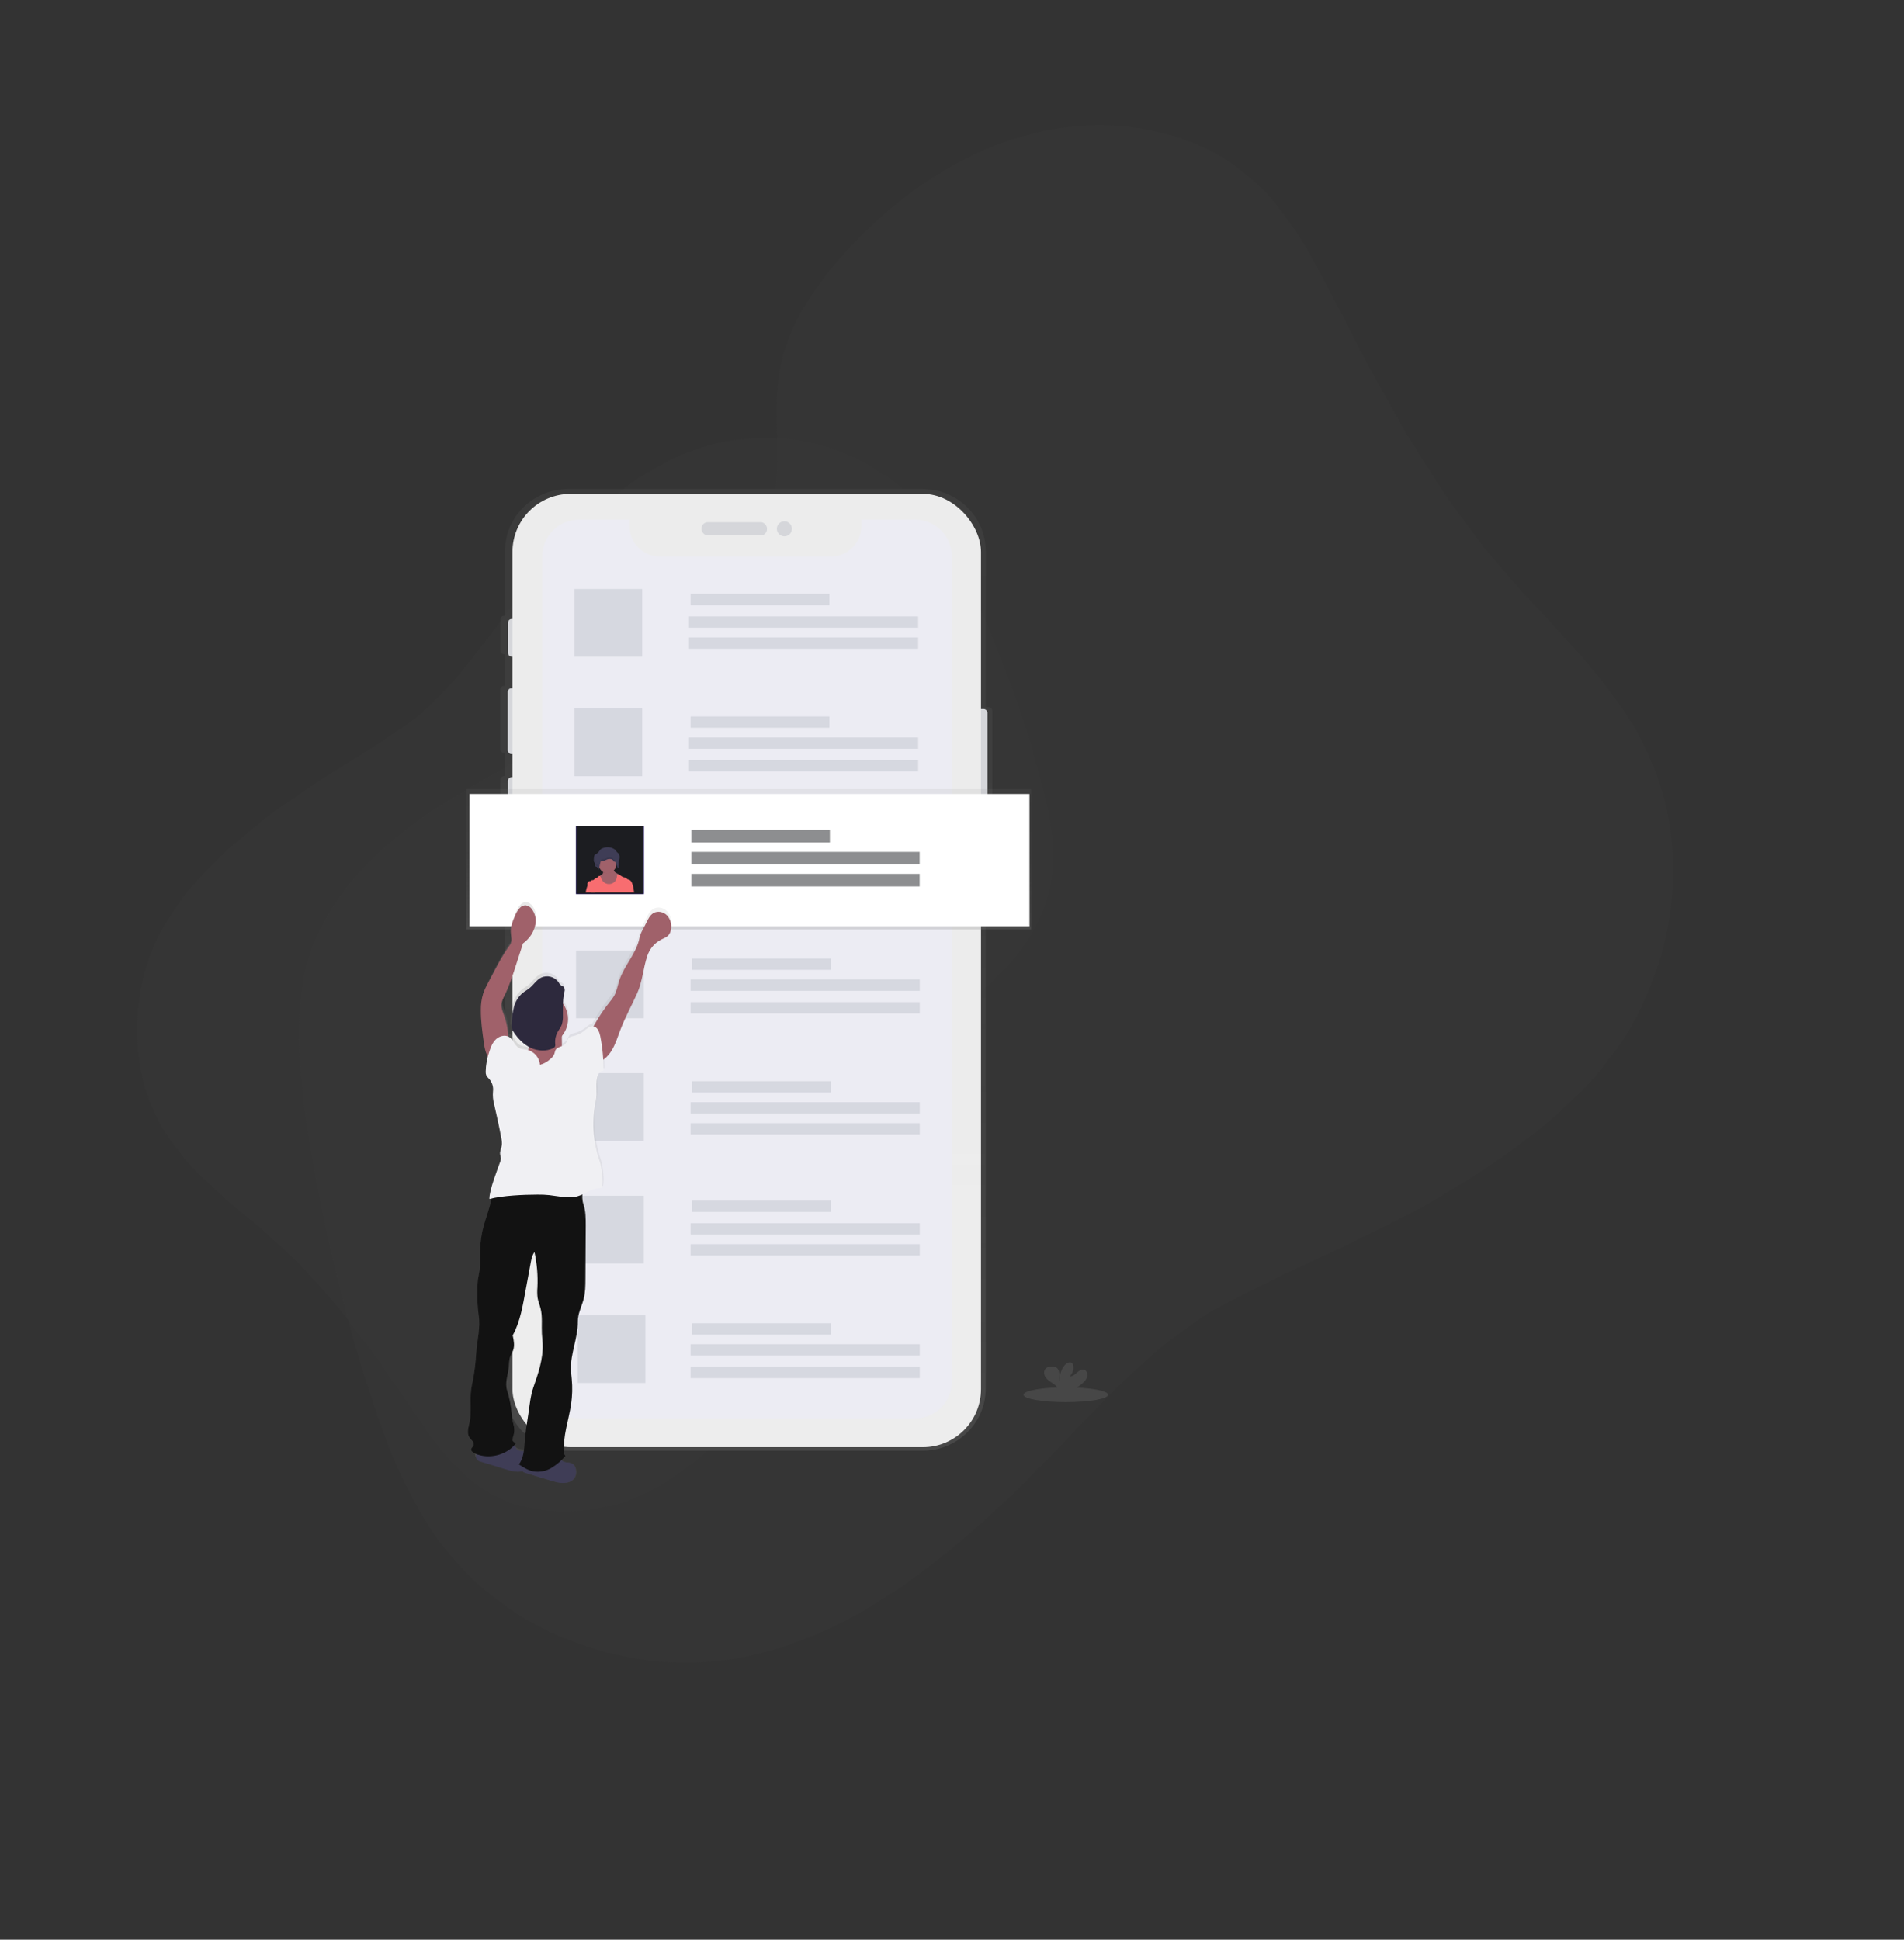 <svg width="1180" height="1202" viewBox="0 0 1180 1202" fill="none"
  xmlns="http://www.w3.org/2000/svg">
  <rect x="0" y="0" width="1180" height="1202" fill="#333333" stroke="none"/>
  <path opacity="0.2"
    d="M157.88 512.351C135.328 530.731 113.479 551.3 99.752 577.248C79.564 615.398 79.875 663.389 100.593 698.764C118.134 728.756 147.714 748.286 173.021 771.454C204.2 799.987 229.426 834.758 253.301 870.118C266.13 889.11 279.066 908.806 297.803 921.526C323.82 939.183 358.894 940.929 389.526 929.593C420.157 918.257 446.377 894.854 465.206 867.042C475.226 852.242 483.515 835.516 484.71 817.922C485.975 799.308 479.231 781.313 480.632 762.698C481.929 745.448 490.137 729.132 499.732 714.464C512.258 695.312 527.421 678.022 544.773 663.102C564.441 646.213 586.59 632.737 606.322 615.984C626.053 599.231 643.913 578.02 650.09 552.786C655.9 529.064 650.794 504.74 644.596 481.888C634.505 444.546 621.391 408.088 605.384 372.875C594.637 349.278 582.364 326.003 564.39 307.938C530.029 273.393 475.317 262.041 428.067 279.643C388.92 294.229 357.308 325.883 330.085 359.017C305.26 389.232 282.614 427.666 250.432 450.092C219.726 471.467 187.337 488.352 157.88 512.351Z"
    fill="#3D3D3D" />
  <path opacity="0.2"
    d="M906.091 733.381C942.345 710.566 977.963 684.428 1002.68 648.971C1039.03 596.842 1047.19 526.656 1023.26 471.245C1003.01 424.269 963.292 390.424 930.47 352.028C890.029 304.74 859.408 249.403 830.866 193.448C815.529 163.392 800.161 132.29 775.064 110.341C740.215 79.871 689.274 71.029 642.478 82.101C595.683 93.173 553.167 122.668 520.661 159.934C503.363 179.765 488.248 202.72 483.344 228.215C478.154 255.191 484.779 282.697 479.391 309.648C474.4 334.624 459.476 356.994 442.824 376.708C421.081 402.448 395.821 424.996 367.787 443.686C336.015 464.839 301.23 480.559 269.389 501.502C237.549 522.444 207.644 550.237 194.089 586.005C181.341 619.629 184.437 656.09 189.392 690.596C197.436 746.975 210.056 802.604 227.126 856.933C238.595 893.345 252.352 929.558 275.374 959.181C319.386 1015.83 397.298 1042.23 469.504 1024.98C529.326 1010.69 581.201 970.101 626.929 926.564C668.628 886.863 708.619 834.76 759.671 807.761C808.379 782.032 858.738 763.168 906.091 733.381Z"
    fill="#3D3D3D" />
  <path
    d="M612.693 438.17H610.901V341.56C610.901 320.256 593.353 303 571.706 303H352.16C330.513 303 312.966 320.272 312.966 341.56V381.607H312.829H312.444C311.181 381.598 310.15 382.611 310.137 383.873V403.153C310.15 404.414 311.181 405.427 312.444 405.418H312.87H313.006V425.108H312.299C311.693 425.104 311.111 425.34 310.68 425.765C310.249 426.19 310.004 426.768 310 427.374V464.239C310.009 465.5 311.037 466.517 312.299 466.512H313.006V480.973H312.395C311.789 480.966 311.204 481.201 310.771 481.627C310.338 482.052 310.093 482.631 310.088 483.238V520.465C310.093 521.071 310.338 521.651 310.771 522.076C311.204 522.501 311.789 522.737 312.395 522.73H313.006V860.44C313.006 881.744 330.554 899 352.2 899H571.698C593.345 899 610.892 881.728 610.892 860.44V510.423H612.693C613.955 510.432 614.987 509.419 615 508.158V440.436C614.987 439.175 613.955 438.162 612.693 438.17Z"
    fill="url(#paint0_linear_2033_3738)" />
  <g opacity="0.9">
    <rect x="603.285" y="439.371" width="8.674" height="71.25" rx="2.29" fill="#E5E7EB" />
    <rect x="314.846" y="383.555" width="4.873" height="23.456" rx="2.29" fill="#E5E7EB" />
    <rect x="314.668" y="426.496" width="5.493" height="40.823" rx="2.29" fill="#E5E7EB" />
    <rect x="314.756" y="481.606" width="5.227" height="41.176" rx="2.29" fill="#E5E7EB" />
    <rect x="317.6" y="306.04" width="290.365" height="590.767" rx="36" fill="white" />
    <rect x="434.777" y="323.592" width="40.552" height="8.198" rx="3.87" fill="#E5E7EB" />
    <path
      d="M486.123 332.343C488.702 332.343 490.794 330.26 490.794 327.691C490.794 325.121 488.702 323.038 486.123 323.038C483.543 323.038 481.451 325.121 481.451 327.691C481.451 330.26 483.543 332.343 486.123 332.343Z"
      fill="#E5E7EB" />
  </g>
  <path
    d="M566.987 322H533.813V326.01C533.808 336.451 525.324 344.912 514.859 344.912H409.092C398.627 344.912 390.142 336.451 390.137 326.01V322H359.013C346.303 322 336 332.28 336 344.96V856.04C336 868.72 346.303 879 359.013 879H566.987C579.697 879 590 868.72 590 856.04V344.96C590 332.28 579.697 322 566.987 322Z"
    fill="#ECECF3" />
  <g opacity="0.4">
    <path
      d="M660.516 868.892C674.991 868.892 686.727 866.832 686.727 864.292C686.727 861.751 674.991 859.692 660.516 859.692C646.04 859.692 634.305 861.751 634.305 864.292C634.305 866.832 646.04 868.892 660.516 868.892Z"
      fill="#626262" />
    <path
      d="M671.348 856.767C672.543 855.755 673.417 854.393 673.854 852.859C674.175 851.3 673.532 849.434 672.103 848.867C670.497 848.234 668.786 849.384 667.486 850.534C666.185 851.684 664.699 853.034 662.997 852.784C664.788 851.106 665.591 848.57 665.109 846.117C665.036 845.622 664.833 845.158 664.522 844.775C663.631 843.784 662.017 844.209 660.957 844.984C657.568 847.484 656.621 852.242 656.596 856.542C656.259 854.992 656.548 853.375 656.54 851.784C656.532 850.192 656.107 848.45 654.814 847.567C654.007 847.122 653.101 846.903 652.188 846.934C650.662 846.875 648.976 847.034 647.924 848.184C646.631 849.625 646.968 852.034 648.092 853.617C649.217 855.2 650.927 856.192 652.509 857.284C653.769 858.066 654.844 859.131 655.657 860.4C655.754 860.577 655.832 860.764 655.89 860.959H665.446C667.587 859.845 669.572 858.434 671.348 856.767Z"
      fill="#626262" />
  </g>
  <rect x="356" y="365" width="42" height="42" fill="#D6D8E0" />
  <rect x="428" y="368" width="86" height="7" fill="#D6D8E0" />
  <rect x="427" y="382" width="142" height="7" fill="#D6D8E0" />
  <rect x="427" y="395" width="142" height="7" fill="#D6D8E0" />
  <rect x="356" y="439" width="42" height="42" fill="#D6D8E0" />
  <rect x="428" y="444" width="86" height="7" fill="#D6D8E0" />
  <rect x="427" y="457" width="142" height="7" fill="#D6D8E0" />
  <rect x="427" y="471" width="142" height="7" fill="#D6D8E0" />
  <rect x="357" y="515" width="42" height="42" fill="#D6D8E0" />
  <rect x="428" y="519" width="86" height="7" fill="#D6D8E0" />
  <rect x="427" y="532" width="142" height="7" fill="#D6D8E0" />
  <rect x="427" y="545" width="142" height="7" fill="#D6D8E0" />
  <rect x="357" y="589" width="42" height="42" fill="#D6D8E0" />
  <rect x="429" y="594" width="86" height="7" fill="#D6D8E0" />
  <rect x="428" y="607" width="142" height="7" fill="#D6D8E0" />
  <rect x="428" y="621" width="142" height="7" fill="#D6D8E0" />
  <rect x="357" y="665" width="42" height="42" fill="#D6D8E0" />
  <rect x="429" y="670" width="86" height="7" fill="#D6D8E0" />
  <rect x="428" y="683" width="142" height="7" fill="#D6D8E0" />
  <rect x="428" y="696" width="142" height="7" fill="#D6D8E0" />
  <rect x="357" y="741" width="42" height="42" fill="#D6D8E0" />
  <rect x="429" y="744" width="86" height="7" fill="#D6D8E0" />
  <rect x="428" y="758" width="142" height="7" fill="#D6D8E0" />
  <rect x="428" y="771" width="142" height="7" fill="#D6D8E0" />
  <rect x="358" y="815" width="42" height="42" fill="#D6D8E0" />
  <rect x="429" y="820" width="86" height="7" fill="#D6D8E0" />
  <rect x="428" y="833" width="142" height="7" fill="#D6D8E0" />
  <rect x="428" y="847" width="142" height="7" fill="#D6D8E0" />
  <rect x="289" y="489" width="350" height="87" fill="url(#paint1_linear_2033_3738)" />
  <rect x="291" y="492" width="347" height="82" fill="white" />
  <rect x="357" y="512" width="42" height="42" fill="#603FEF" />
  <g opacity="0.5">
    <rect x="428.449" y="514.272" width="85.874" height="7.784" fill="#1C1D21" />
    <rect x="428.449" y="527.896" width="141.495" height="7.784" fill="#1C1D21" />
    <rect x="428.449" y="541.52" width="141.495" height="7.784" fill="#1C1D21" />
  </g>
  <path fill-rule="evenodd" clip-rule="evenodd"
    d="M404.812 563.23C407.445 561.644 411.084 562.357 413.274 564.511C415.418 566.8 416.375 569.948 415.866 573.035C415.73 574.433 415.188 575.761 414.304 576.856C413.389 577.886 412.137 578.463 410.863 579.051C410.512 579.212 410.159 579.375 409.812 579.548C405.754 581.626 402.656 585.177 401.157 589.465C399.969 592.864 399.237 596.346 398.507 599.816C397.565 604.299 396.626 608.762 394.716 613.001C393.438 615.838 392.068 618.631 390.699 621.423C388.438 626.034 386.179 630.641 384.338 635.432C383.971 636.392 383.618 637.359 383.265 638.327C382.015 641.752 380.763 645.182 378.88 648.305C377.69 650.259 376.174 651.996 374.395 653.44C374.581 656.26 374.637 659.088 374.637 661.868C373.527 661.845 372.483 662.393 371.875 663.318C371.286 664.231 370.878 665.248 370.676 666.314C370.111 668.638 370.192 671.042 370.273 673.446C370.35 675.741 370.427 678.035 369.943 680.261C367.218 692.962 368.054 706.164 372.359 718.425C373.453 721.541 374.838 731.819 373.671 734.903C370.27 734.542 367.17 736.07 364.036 737.615C363.133 738.06 362.228 738.506 361.313 738.909C360.971 741.341 361.169 743.818 361.892 746.167C363.325 750.388 363.325 754.963 363.325 759.433L363.132 792.486C363.108 796.683 363.076 800.929 362.013 804.983C361.618 806.467 361.089 807.961 360.557 809.463C359.449 812.59 358.328 815.753 358.382 818.946C358.465 823.896 357.343 828.752 356.222 833.605C355.056 838.656 353.89 843.703 354.083 848.85C354.137 850.161 354.276 851.465 354.416 852.769C354.482 853.393 354.549 854.017 354.606 854.642C355.09 859.761 354.96 864.919 354.22 870.007C353.731 873.387 352.976 876.749 352.222 880.107C350.714 886.823 349.209 893.524 349.848 900.328C349.912 901.017 350.146 901.962 350.806 902.187C349.99 903.105 349.148 903.992 348.278 904.846C348.452 905.14 348.692 905.39 348.978 905.575C349.93 906.071 350.981 906.344 352.054 906.376C353.311 906.409 354.532 906.807 355.564 907.522C356.327 908.235 356.841 909.173 357.029 910.198C357.616 912.236 357.262 914.429 356.063 916.182C355.347 917.084 354.41 917.787 353.342 918.225C349.615 919.811 345.356 918.657 341.475 917.488L326.387 912.937C325.46 912.746 324.605 912.302 323.916 911.656C323.597 911.287 323.388 910.838 323.312 910.358C319.923 911.191 316.235 910.182 312.846 909.156L297.645 904.574C296.718 904.382 295.863 903.939 295.174 903.292C294.622 902.621 294.393 901.743 294.546 900.889L294.216 900.761C293.056 900.232 291.76 899.223 292.082 897.989C292.195 897.549 292.497 897.205 292.802 896.858C293.042 896.585 293.283 896.311 293.435 895.986C293.758 895.011 293.544 893.938 292.871 893.159C292.601 892.796 292.292 892.464 291.983 892.133C291.602 891.724 291.222 891.316 290.915 890.851C289.399 888.54 290.081 885.602 290.726 882.825C290.828 882.387 290.928 881.953 291.02 881.527C291.802 877.834 291.752 874.051 291.703 870.262C291.662 867.188 291.622 864.111 292.026 861.075C292.237 859.5 292.567 857.945 292.896 856.39C293.045 855.69 293.193 854.991 293.33 854.29C294.266 848.931 294.884 843.522 295.182 838.092C295.369 835.62 295.715 833.16 296.061 830.707C296.8 825.457 297.535 820.238 296.695 814.996C296.076 810.484 295.807 805.931 295.89 801.378C295.801 798.48 295.931 795.58 296.277 792.702C296.414 791.737 296.602 790.78 296.79 789.823C297.02 788.651 297.25 787.48 297.388 786.293C297.58 783.868 297.623 781.434 297.517 779.003C297.406 773.592 297.909 768.185 299.014 762.885C299.739 759.578 300.762 756.331 301.784 753.088C303.009 749.199 304.233 745.315 304.94 741.336L303.652 741.64C303.606 737.055 306.879 728.111 309.084 722.087C309.583 720.723 310.027 719.509 310.366 718.529C310.634 717.875 310.797 717.183 310.849 716.478C310.737 715.555 310.564 714.64 310.334 713.738C310.191 712.551 310.538 711.401 310.886 710.246C311.108 709.507 311.331 708.766 311.429 708.011C311.532 706.647 311.429 705.275 311.123 703.941C309.842 696.81 308.242 689.742 306.64 682.666L306.614 682.552C305.904 679.983 305.662 677.308 305.898 674.653C306.272 671.802 305.392 668.929 303.482 666.771C302.777 666.124 302.177 665.373 301.703 664.544C301.432 663.831 301.312 663.07 301.349 662.309C301.382 659.011 301.867 655.734 302.79 652.567C301.381 650.012 300.858 646.872 300.447 643.915L300.434 643.818C299.537 637.298 298.636 630.753 298.676 624.177C298.605 620.652 299.091 617.137 300.117 613.762C300.878 611.682 301.798 609.662 302.871 607.722C303.637 606.256 304.396 604.776 305.158 603.291C308.616 596.552 312.122 589.719 316.509 583.634C317.72 581.954 317.459 579.809 317.2 577.676C317.11 576.93 317.019 576.185 316.992 575.462C316.863 572.098 318.2 568.877 319.52 565.777C320.185 563.874 321.212 562.117 322.547 560.602C323.455 559.608 324.732 559.029 326.082 559C327.618 559.191 328.997 560.032 329.865 561.307C331.829 563.971 332.643 567.304 332.128 570.568C331.596 573.806 330.178 576.835 328.03 579.324C326.994 580.579 325.807 581.704 324.495 582.672C323.148 586.881 321.806 591.086 320.47 595.289C318.385 601.978 316.259 608.692 313.224 615.02C313.15 615.177 313.074 615.335 312.999 615.492C312.194 617.175 311.372 618.895 311.284 620.748C311.185 622.657 311.866 624.492 312.533 626.292C312.63 626.554 312.727 626.816 312.822 627.077C314.361 631.371 315.235 635.874 315.414 640.431C315.649 640.532 315.875 640.652 316.09 640.791C317.308 641.586 318.124 642.833 318.938 644.076C319.814 645.414 320.687 646.748 322.056 647.512C323.103 648.093 324.295 648.258 325.49 648.424C326.059 648.503 326.629 648.582 327.185 648.706L327.651 648.834C327.669 648.756 327.689 648.679 327.708 648.602C327.769 648.362 327.829 648.123 327.829 647.881C327.845 647.676 327.845 647.469 327.829 647.264C323.723 645.015 320.275 641.744 317.821 637.771C317.298 637.039 316.898 636.228 316.638 635.368C316.42 634.341 316.379 633.284 316.517 632.244C316.645 628.774 317.136 625.326 317.982 621.958C318.847 618.576 320.726 615.536 323.368 613.242C324.035 612.704 324.753 612.235 325.471 611.767C326.174 611.308 326.877 610.849 327.531 610.326C328.567 609.494 329.472 608.504 330.373 607.519C331.711 606.056 333.04 604.602 334.777 603.693C338.612 601.821 343.247 602.999 345.71 606.473C346.103 607.252 346.651 607.944 347.32 608.507C347.544 608.662 347.788 608.772 348.031 608.881C348.304 609.004 348.575 609.126 348.809 609.308C349.703 610.021 349.743 611.367 349.462 612.465C348.909 614.72 348.599 617.026 348.536 619.346C353.927 625.606 353.947 634.836 348.584 641.12C348.584 642.61 348.608 644.1 348.648 645.582C348.652 645.711 348.662 645.839 348.672 645.966C348.684 646.122 348.697 646.277 348.697 646.431C349.626 646.11 350.457 645.559 351.112 644.829C351.505 644.344 351.755 643.756 352.005 643.17C352.328 642.411 352.65 641.656 353.278 641.136C354.07 640.614 354.975 640.285 355.918 640.174C358.263 639.643 360.461 638.607 362.359 637.138C362.615 636.94 362.873 636.733 363.134 636.523C364.381 635.52 365.687 634.469 367.125 634.19C370.127 628.593 373.63 623.276 377.592 618.305C378.596 617.124 379.511 615.871 380.329 614.556C381.503 612.518 382.118 610.238 382.733 607.954C383.025 606.87 383.318 605.786 383.67 604.726C385.032 600.621 387.301 596.874 389.564 593.138C392.382 588.484 395.19 583.847 396.222 578.555C396.686 576.179 397.871 574.022 399.056 571.866C399.597 570.882 400.138 569.898 400.609 568.893C401.64 566.739 402.767 564.455 404.812 563.23ZM320.035 894.352C319.729 894.745 319.407 895.105 319.077 895.466C319.279 896.168 319.692 896.791 320.261 897.252C321.212 897.747 322.263 898.021 323.336 898.053C323.864 898.105 324.388 898.188 324.906 898.302C325.063 896.989 325.161 895.662 325.258 894.354C325.285 893.986 325.313 893.619 325.341 893.255C325.776 887.815 326.621 882.416 327.474 877.025C327.712 875.553 327.916 874.049 328.122 872.534C328.703 868.25 329.297 863.876 330.695 859.905C333.778 851.133 336.902 842.105 336.508 832.82C336.461 831.723 336.364 830.626 336.267 829.529C336.179 828.527 336.091 827.526 336.041 826.524C335.945 824.767 335.966 822.998 335.987 821.23C336.027 817.765 336.067 814.306 335.235 810.959C335.007 810.031 334.712 809.118 334.416 808.204C333.982 806.862 333.548 805.521 333.327 804.133C333.089 802.005 333.062 799.858 333.247 797.725C333.596 790.376 332.979 783.013 331.411 775.823C329.93 777.762 329.439 780.293 328.996 782.696C327.987 788.122 326.978 793.551 325.969 798.982C325.817 799.801 325.666 800.624 325.516 801.45C323.884 810.383 322.192 819.641 317.829 827.509C318.506 830.609 319.158 833.918 318.055 836.89C317.815 837.546 317.497 838.157 317.179 838.766C316.869 839.362 316.559 839.957 316.324 840.591C315.746 842.137 315.641 843.79 315.535 845.446C315.494 846.099 315.452 846.753 315.382 847.4C315.225 848.872 314.93 850.332 314.638 851.781C313.97 855.087 313.314 858.339 314.327 861.564C315.841 866.345 316.823 871.277 317.258 876.272C317.334 877.663 317.495 879.049 317.741 880.421C317.861 881.014 318.017 881.584 318.172 882.15C318.348 882.792 318.523 883.43 318.642 884.09C318.97 885.863 318.893 887.686 318.417 889.425C318.052 890.39 317.829 891.402 317.757 892.43C317.781 893.455 319.021 894.192 320.035 894.352Z"
    fill="url(#paint2_linear_2033_3738)" />
  <path
    d="M351.773 906.281C353.023 906.317 354.236 906.717 355.267 907.434C356.024 908.152 356.535 909.096 356.725 910.129C357.307 912.183 356.955 914.394 355.763 916.159C355.049 917.066 354.117 917.77 353.055 918.205C349.345 919.828 345.107 918.651 341.245 917.474L326.117 912.856C325.195 912.665 324.344 912.218 323.658 911.565C322.805 910.403 322.779 908.819 323.593 907.629C324.407 906.484 325.516 905.588 326.798 905.039C331.51 902.718 336.814 902.182 342.022 902.085C343.945 902.044 345.836 901.622 347.142 903.124C347.831 903.936 347.711 904.796 348.744 905.486C349.681 905.981 350.717 906.253 351.773 906.281V906.281Z"
    fill="#3F3D56" />
  <path
    d="M323.773 899.275C325.022 899.303 326.237 899.701 327.266 900.42C328.019 901.142 328.529 902.085 328.724 903.116C329.308 905.173 328.955 907.386 327.763 909.151C327.049 910.061 326.117 910.769 325.055 911.206C321.345 912.831 317.106 911.645 313.244 910.467L298.117 905.846C297.194 905.658 296.342 905.21 295.657 904.554C294.805 903.391 294.779 901.806 295.593 900.615C296.405 899.468 297.514 898.571 298.798 898.024C303.51 895.701 308.806 895.165 313.982 895.067C315.897 895.067 317.795 894.604 319.101 896.107C319.79 896.919 319.67 897.788 320.704 898.471C321.653 898.971 322.703 899.246 323.773 899.275Z"
    fill="#3F3D56" />
  <path
    d="M336.368 732.867C327.465 731.967 318.508 731.714 309.569 732.11C308.978 732.103 308.391 732.195 307.832 732.384C305.862 733.189 305.558 735.783 305.366 737.909C304.614 746.502 300.843 754.516 298.962 762.948C297.862 768.243 297.362 773.647 297.473 779.056C297.578 781.472 297.535 783.893 297.345 786.304C297.097 788.462 296.545 790.565 296.241 792.747C295.896 795.622 295.768 798.519 295.857 801.413C295.774 805.956 296.042 810.498 296.657 815C297.882 822.683 295.736 830.302 295.152 838.066C294.856 843.491 294.241 848.894 293.311 854.246C292.871 856.501 292.318 858.74 292.014 861.019C291.118 867.792 292.423 874.775 291.014 881.452C290.349 884.576 289.165 888.088 290.91 890.762C291.462 891.607 292.254 892.26 292.855 893.065C293.522 893.843 293.735 894.916 293.415 895.892C293.071 896.625 292.27 897.108 292.07 897.889C291.75 899.122 293.039 900.136 294.192 900.66C302.877 904.598 314.075 901.82 319.935 894.257C318.926 894.096 317.693 893.363 317.669 892.34C317.741 891.312 317.963 890.3 318.326 889.336C318.8 887.599 318.877 885.776 318.55 884.005C318.326 882.772 317.909 881.588 317.653 880.34C317.409 878.971 317.249 877.589 317.173 876.2C316.741 871.211 315.764 866.284 314.259 861.51C312.81 856.879 314.796 852.192 315.308 847.36C315.556 845.081 315.444 842.713 316.245 840.562C316.717 839.282 317.493 838.146 317.966 836.866C319.062 833.894 318.414 830.6 317.741 827.499C322.48 818.906 324.049 808.669 325.834 799.005C326.837 793.582 327.841 788.159 328.844 782.736C329.284 780.32 329.772 777.815 331.245 775.874C332.805 783.056 333.418 790.414 333.07 797.757C332.889 799.872 332.916 802.001 333.15 804.111C333.519 806.439 334.487 808.637 335.048 810.933C336.296 815.974 335.568 821.282 335.848 826.476C335.952 828.57 336.224 830.664 336.312 832.766C336.705 842.036 333.599 851.057 330.533 859.811C328.652 865.183 328.236 871.288 327.331 876.909C326.483 882.297 325.642 887.685 325.21 893.121C324.818 898.115 324.649 903.519 321.56 907.441C324.377 909.285 327.299 911.162 330.597 911.798C334.451 912.403 338.394 911.637 341.748 909.632C345.075 907.624 348.05 905.077 350.553 902.093C349.896 901.868 349.664 900.918 349.6 900.233C348.648 890.045 352.49 880.098 353.947 869.951C354.682 864.868 354.811 859.714 354.331 854.6C354.155 852.675 353.891 850.759 353.811 848.826C353.434 838.742 358.253 829.037 358.085 818.954C358.005 814.235 360.487 809.571 361.695 805.005C362.752 800.978 362.784 796.718 362.808 792.53L363 759.509C363 755.039 363 750.473 361.575 746.253C359.814 741.187 361.823 735.356 362.127 730C353.81 732.643 345.058 733.617 336.368 732.867V732.867Z"
    fill="#121212" />
  <path
    d="M365.545 640.462C368.911 633.528 373.023 626.987 377.806 620.957C378.802 619.778 379.712 618.527 380.528 617.214C382.25 614.213 382.763 610.672 383.852 607.381C386.895 598.152 394.486 590.739 396.336 581.196C397.009 577.735 399.203 574.742 400.7 571.516C401.725 569.354 402.847 567.079 404.881 565.869C407.499 564.255 411.119 565.006 413.297 567.159C415.421 569.439 416.371 572.585 415.868 575.67C415.737 577.071 415.196 578.402 414.314 579.494C413.153 580.808 411.415 581.405 409.846 582.196C405.815 584.259 402.731 587.811 401.237 592.11C398.562 599.903 398.226 608.147 394.831 615.657C391.435 623.167 387.447 630.387 384.508 638.075C382.851 642.439 381.513 646.948 379.079 650.982C376.645 655.015 372.817 658.395 368.22 659C368.226 656.085 367.772 653.188 366.875 650.417C365.906 647.214 364.088 643.431 365.545 640.462Z"
    fill="#A0616A" />
  <path
    d="M314.956 645.633C315.164 639.945 314.268 634.27 312.317 628.915C311.568 626.864 310.647 624.78 310.761 622.6C310.859 620.581 311.845 618.714 312.724 616.888C315.795 610.573 317.945 603.871 320.054 597.194L324.126 584.612C325.451 583.646 326.651 582.525 327.702 581.273C329.871 578.793 331.306 575.77 331.847 572.536C332.368 569.277 331.544 565.947 329.559 563.293C328.678 562.018 327.282 561.182 325.731 561C324.365 561.023 323.07 561.606 322.156 562.609C320.806 564.119 319.766 565.873 319.093 567.774C317.758 570.863 316.406 574.081 316.536 577.428C316.642 580.211 317.7 583.317 316.047 585.577C310.631 592.987 306.543 601.506 302.25 609.607C301.166 611.542 300.234 613.556 299.465 615.633C298.426 619.005 297.934 622.519 298.007 626.043C297.966 632.64 298.887 639.197 299.799 645.737C300.369 649.824 301.135 654.281 304.27 657C307.536 652.905 310.81 648.867 314.956 645.633Z"
    fill="#A0616A" />
  <path
    d="M335.5 648C344.613 648 352 640.613 352 631.5C352 622.387 344.613 615 335.5 615C326.387 615 319 622.387 319 631.5C319 640.613 326.387 648 335.5 648Z"
    fill="#A0616A" />
  <path
    d="M327.56 649.53C327.161 652.499 325.556 655.144 323.992 657.703C323.042 659.282 321.844 660.964 320 661.138C324.795 663.633 329.835 665.638 335.04 667.123C336.813 667.711 338.671 668.007 340.541 668C342.123 667.883 343.672 667.49 345.115 666.839C351.515 664.065 356.267 658.531 358 651.836C355.94 651.89 353.88 651.734 351.853 651.37C350.719 651.164 349.498 650.833 348.835 649.909C348.375 649.105 348.159 648.186 348.213 647.264C348.133 644.531 348.133 641.799 348.213 639.067C344.143 638.808 340.06 639.303 336.174 640.528C334.577 641.041 332.981 641.665 331.344 642.068C330.338 642.312 327.568 642.068 326.826 642.644C325.7 643.521 327.855 647.516 327.56 649.53Z"
    fill="#A0616A" />
  <path
    d="M334.651 659.837C334.272 655.351 331.072 651.61 326.704 650.547C324.99 650.17 323.14 650.21 321.602 649.359C318.974 647.891 318.181 644.313 315.666 642.668C313.151 641.024 309.562 641.938 307.367 644.024C305.172 646.11 304.059 649.063 303.161 651.951C301.818 655.866 301.091 659.966 301.007 664.105C300.969 664.865 301.089 665.624 301.359 666.335C301.833 667.162 302.43 667.911 303.129 668.558C305.027 670.695 305.904 673.552 305.533 676.388C305.298 679.033 305.539 681.698 306.245 684.258C307.848 691.326 309.45 698.402 310.731 705.534C311.032 706.849 311.134 708.201 311.036 709.545C310.787 711.471 309.714 713.308 309.946 715.234C310.176 716.133 310.347 717.047 310.459 717.969C310.407 718.667 310.244 719.352 309.978 719.999C308.152 725.294 303.242 737.408 303.298 743C311.829 740.81 324.405 740.32 333.209 740.288C335.635 740.255 338.061 740.362 340.474 740.609C346.266 741.227 352.194 742.92 357.809 741.355C363.016 739.903 367.638 735.739 373.029 736.269C374.191 733.196 372.813 722.967 371.723 719.871C367.441 707.678 366.609 694.536 369.32 681.899C370.305 677.358 368.952 672.545 370.049 668.028C370.249 666.965 370.655 665.951 371.243 665.044C371.849 664.121 372.887 663.575 373.99 663.6C374.09 656.347 373.419 649.105 371.988 641.995C371.451 639.467 370.338 636.483 367.798 636.05C365.507 635.665 363.577 637.598 361.742 639.026C359.848 640.483 357.662 641.512 355.334 642.043C354.395 642.15 353.496 642.477 352.706 642.997C351.601 643.912 351.449 645.565 350.552 646.68C348.949 648.677 345.369 648.501 344.231 650.803C343.975 651.49 343.772 652.196 343.622 652.913C343.085 654.278 342.171 655.46 340.987 656.323C339.196 658 337.02 659.207 334.651 659.837Z"
    fill="#F0F0F3" />
  <path
    d="M349.846 614.57C350.126 613.477 350.086 612.176 349.198 611.441C348.758 611.098 348.189 610.97 347.717 610.643C347.052 610.085 346.507 609.398 346.116 608.623C343.644 605.179 339.037 604.021 335.223 605.886C332.334 607.394 330.581 610.412 328.02 612.455C326.708 613.509 325.195 614.291 323.882 615.337C321.259 617.606 319.391 620.619 318.528 623.974C317.688 627.312 317.203 630.728 317.079 634.167C316.942 635.199 316.983 636.246 317.199 637.264C317.461 638.108 317.858 638.903 318.376 639.619C321.009 643.61 324.499 647.242 328.861 649.294C333.223 651.345 338.529 651.689 342.835 649.541C343.267 649.36 343.638 649.062 343.907 648.679C344.154 648.097 344.21 647.452 344.067 646.835C343.84 644.398 344.326 641.946 345.468 639.779C346.268 638.182 347.461 636.809 348.109 635.149C348.697 633.298 348.952 631.358 348.862 629.418C348.926 624.413 348.581 619.408 349.846 614.57Z"
    fill="#2D293D" />
  <rect x="357" y="512" width="42" height="42" fill="#1C1D21" />
  <path
    d="M383.347 546.777C382.772 548.027 381.818 549.002 380.659 549.526C379.973 549.809 379.252 549.963 378.522 549.982C377.734 550.047 376.942 549.937 376.191 549.658C375.192 549.214 374.334 548.443 373.729 547.442C373.131 546.442 372.651 545.359 372.299 544.22C372.063 543.651 371.964 543.023 372.012 542.398C372.626 542.314 373.185 541.958 373.565 541.409C373.791 540.856 373.805 540.222 373.604 539.657C373.558 539.482 373.511 539.316 373.457 539.158C373.34 538.773 372.936 538.046 373.216 537.722C373.496 537.398 374.148 537.407 374.405 537.275C375.164 536.763 375.975 536.355 376.821 536.058C377.587 535.943 378.366 535.999 379.113 536.224C379.215 536.243 379.312 536.285 379.4 536.347C379.498 536.439 379.571 536.56 379.61 536.697C379.827 537.293 379.952 537.95 380.122 538.563C380.272 539.205 380.566 539.794 380.977 540.27C381.332 540.61 381.733 540.882 382.166 541.076L383.207 541.61C383.389 541.692 383.556 541.814 383.696 541.969C383.829 542.181 383.91 542.429 383.929 542.687C384.122 544.085 383.918 545.517 383.347 546.777Z"
    fill="#A0616A" />
  <path opacity="0.1"
    d="M380 539.736C378.3 541.085 375.625 541.39 373.485 540.478C373.438 540.359 373.392 540.247 373.337 540.14C373.221 539.879 372.817 539.386 373.097 539.167C373.376 538.947 374.029 538.953 374.285 538.864C375.044 538.517 375.855 538.24 376.7 538.039C377.466 537.961 378.244 538 378.991 538.152C379.093 538.165 379.19 538.193 379.278 538.235C379.376 538.297 379.449 538.38 379.487 538.472C379.705 538.894 379.829 539.321 380 539.736Z"
    fill="black" />
  <path
    d="M376.5 541C379.538 541 382 538.538 382 535.5C382 532.462 379.538 530 376.5 530C373.462 530 371 532.462 371 535.5C371 538.538 373.462 541 376.5 541Z"
    fill="#A0616A" />
  <path
    d="M393 553H366.373C365.557 551.255 364.823 549.501 364 547.756V547.756C364.088 547.341 364.251 546.943 364.481 546.582C364.72 546.224 365.13 546.003 365.574 545.995C365.81 545.995 366.079 546.081 366.25 545.917C366.421 545.752 366.364 545.619 366.487 545.51C366.609 545.4 366.902 545.4 367.131 545.416C367.628 545.431 368.1 545.204 368.386 544.813C368.474 544.667 368.581 544.533 368.704 544.414C368.919 544.314 369.151 544.255 369.389 544.242C370.049 544.101 370.441 543.459 370.938 543.06C371.182 542.795 371.566 542.694 371.917 542.802C371.996 542.841 372.066 542.897 372.12 542.966C372.254 543.163 372.346 543.384 372.389 543.616C372.685 544.915 373.436 546.079 374.517 546.911C375.681 547.755 377.181 548.049 378.596 547.71C380.012 547.371 381.192 546.436 381.806 545.165C382.2 544.219 382.426 543.217 382.475 542.199C382.475 542.144 382.475 542.113 382.475 542.066C383.146 541.906 383.857 542.041 384.415 542.434C384.956 542.832 385.535 543.18 386.143 543.475C386.869 543.749 387.774 543.749 388.271 544.257C388.483 544.461 388.63 544.743 388.899 544.868C389.066 544.931 389.242 544.97 389.421 544.985C390.344 545.224 391.099 545.86 391.467 546.707C392.057 547.963 392.442 549.299 392.609 550.668L393 553Z"
    fill="#F86D70" />
  <path
    d="M372.522 526.076C372.114 526.403 371.767 526.798 371.499 527.245C370.996 528.065 370.292 528.748 369.453 529.232C369.101 529.353 368.781 529.55 368.515 529.808C368.384 530.004 368.3 530.226 368.269 530.459C368.098 531.269 368.01 532.094 368.007 532.922C367.976 533.338 368.046 533.756 368.21 534.141C368.379 534.492 368.701 534.792 368.76 535.176C368.772 535.48 368.738 535.784 368.658 536.078C368.577 536.393 368.702 536.725 368.971 536.913C369.124 536.967 369.283 537.003 369.445 537.021C370.29 537.205 370.578 538.19 370.704 539C370.992 539 371.119 538.658 371.186 538.391L372.032 534.508C372.133 534.091 372.285 533.598 372.717 533.456C373.012 533.394 373.318 533.394 373.613 533.456C374.78 533.557 375.76 532.663 376.902 532.413C377.27 532.345 377.645 532.322 378.018 532.346C378.914 532.346 379.963 532.755 380.157 533.582C380.157 533.715 380.208 533.882 380.335 533.949C380.464 533.986 380.602 533.986 380.732 533.949C381.298 533.89 381.637 534.525 381.806 535.043L382.398 536.938C382.491 537.222 382.643 537.564 382.956 537.597C383.252 537.596 383.501 537.378 383.539 537.088C383.552 536.805 383.512 536.522 383.421 536.253C383.142 535.018 383.573 533.749 383.835 532.505C384.097 531.261 384.139 529.833 383.26 528.873C382.939 528.53 382.516 528.272 382.22 527.904C381.924 527.537 381.789 527.145 381.501 526.802C380.353 525.807 378.92 525.189 377.401 525.032C375.705 524.884 374.004 525.248 372.522 526.076Z"
    fill="#3F3D56" />
  <g opacity="0.1">
    <path
      d="M382.743 536.398C382.447 536.398 382.303 536.03 382.215 535.752L381.655 533.895C381.495 533.387 381.175 532.765 380.639 532.815C380.516 532.851 380.385 532.851 380.263 532.815C380.143 532.749 380.127 532.594 380.095 532.455C379.911 531.636 378.919 531.285 378.071 531.244C377.717 531.219 377.362 531.244 377.015 531.317C375.935 531.555 375.007 532.43 373.903 532.332C373.622 532.279 373.335 532.279 373.055 532.332C372.647 532.479 372.503 532.954 372.407 533.371C372.127 534.639 371.855 535.907 371.607 537.167C371.543 537.429 371.423 537.748 371.151 537.765C371.031 536.946 370.759 536.005 369.959 535.825C369.805 535.811 369.654 535.776 369.511 535.719C369.404 535.66 369.322 535.565 369.279 535.449C369.279 535.564 369.231 535.686 369.215 535.801C369.138 536.11 369.256 536.436 369.511 536.619C369.655 536.672 369.806 536.707 369.959 536.725C370.759 536.905 371.031 537.871 371.151 538.665C371.423 538.665 371.543 538.329 371.607 538.067C371.887 536.799 372.159 535.531 372.407 534.263C372.503 533.854 372.647 533.371 373.055 533.232C373.334 533.171 373.623 533.171 373.903 533.232C375.007 533.33 375.935 532.455 377.015 532.209C377.363 532.142 377.717 532.12 378.071 532.144C378.919 532.144 379.911 532.545 380.095 533.355C380.095 533.485 380.143 533.649 380.263 533.715C380.385 533.751 380.516 533.751 380.639 533.715C381.175 533.657 381.495 534.279 381.655 534.786L382.215 536.644C382.303 536.922 382.447 537.257 382.743 537.29C383.023 537.288 383.259 537.075 383.295 536.791C383.312 536.569 383.284 536.347 383.215 536.136C383.121 536.311 382.936 536.413 382.743 536.398Z"
      fill="black" />
    <path
      d="M369.279 534.042C369.223 533.666 368.919 533.371 368.759 533.027C368.654 532.796 368.592 532.546 368.575 532.291C368.575 532.43 368.575 532.561 368.575 532.7C368.545 533.108 368.611 533.518 368.767 533.895C368.895 534.173 369.119 534.418 369.231 534.713C369.288 534.494 369.304 534.267 369.279 534.042Z"
      fill="black" />
    <path
      d="M383.574 531.415C383.256 532.475 383.103 533.58 383.118 534.688C383.222 533.883 383.375 533.085 383.574 532.299C383.707 531.698 383.753 531.081 383.71 530.466C383.685 530.785 383.64 531.102 383.574 531.415Z"
      fill="black" />
  </g>
  <path
    d="M368.715 553H363C363.252 551.331 363.703 549.705 364.342 548.163C364.393 548.004 364.475 547.86 364.585 547.741C364.608 547.713 364.635 547.689 364.665 547.67C364.834 547.527 365.069 547.471 365.252 547.336C365.435 547.2 365.457 547.057 365.626 547.002C366.261 546.985 366.893 547.099 367.489 547.336C367.658 547.356 367.824 547.402 367.981 547.471C368.353 547.695 368.631 548.065 368.759 548.505C369.243 549.929 368.876 551.473 368.715 553Z"
    fill="#F86D70" />
  <defs>
    <linearGradient id="paint0_linear_2033_3738" x1="614.998" y1="899.016" x2="614.998" y2="302.96"
      gradientUnits="userSpaceOnUse">
      <stop stop-color="#808080" stop-opacity="0.25" />
      <stop offset="0.54" stop-color="#808080" stop-opacity="0.12" />
      <stop offset="1" stop-color="#808080" stop-opacity="0.1" />
    </linearGradient>
    <linearGradient id="paint1_linear_2033_3738" x1="639.02" y1="576.008" x2="639.02" y2="489"
      gradientUnits="userSpaceOnUse">
      <stop stop-color="#808080" stop-opacity="0.25" />
      <stop offset="0.54" stop-color="#808080" stop-opacity="0.12" />
      <stop offset="1" stop-color="#808080" stop-opacity="0.1" />
    </linearGradient>
    <linearGradient id="paint2_linear_2033_3738" x1="289.933" y1="919.043" x2="415.971" y2="919.043"
      gradientUnits="userSpaceOnUse">
      <stop stop-color="#808080" stop-opacity="0.25" />
      <stop offset="0.54" stop-color="#808080" stop-opacity="0.12" />
      <stop offset="1" stop-color="#808080" stop-opacity="0.1" />
    </linearGradient>
  </defs>
</svg>
  